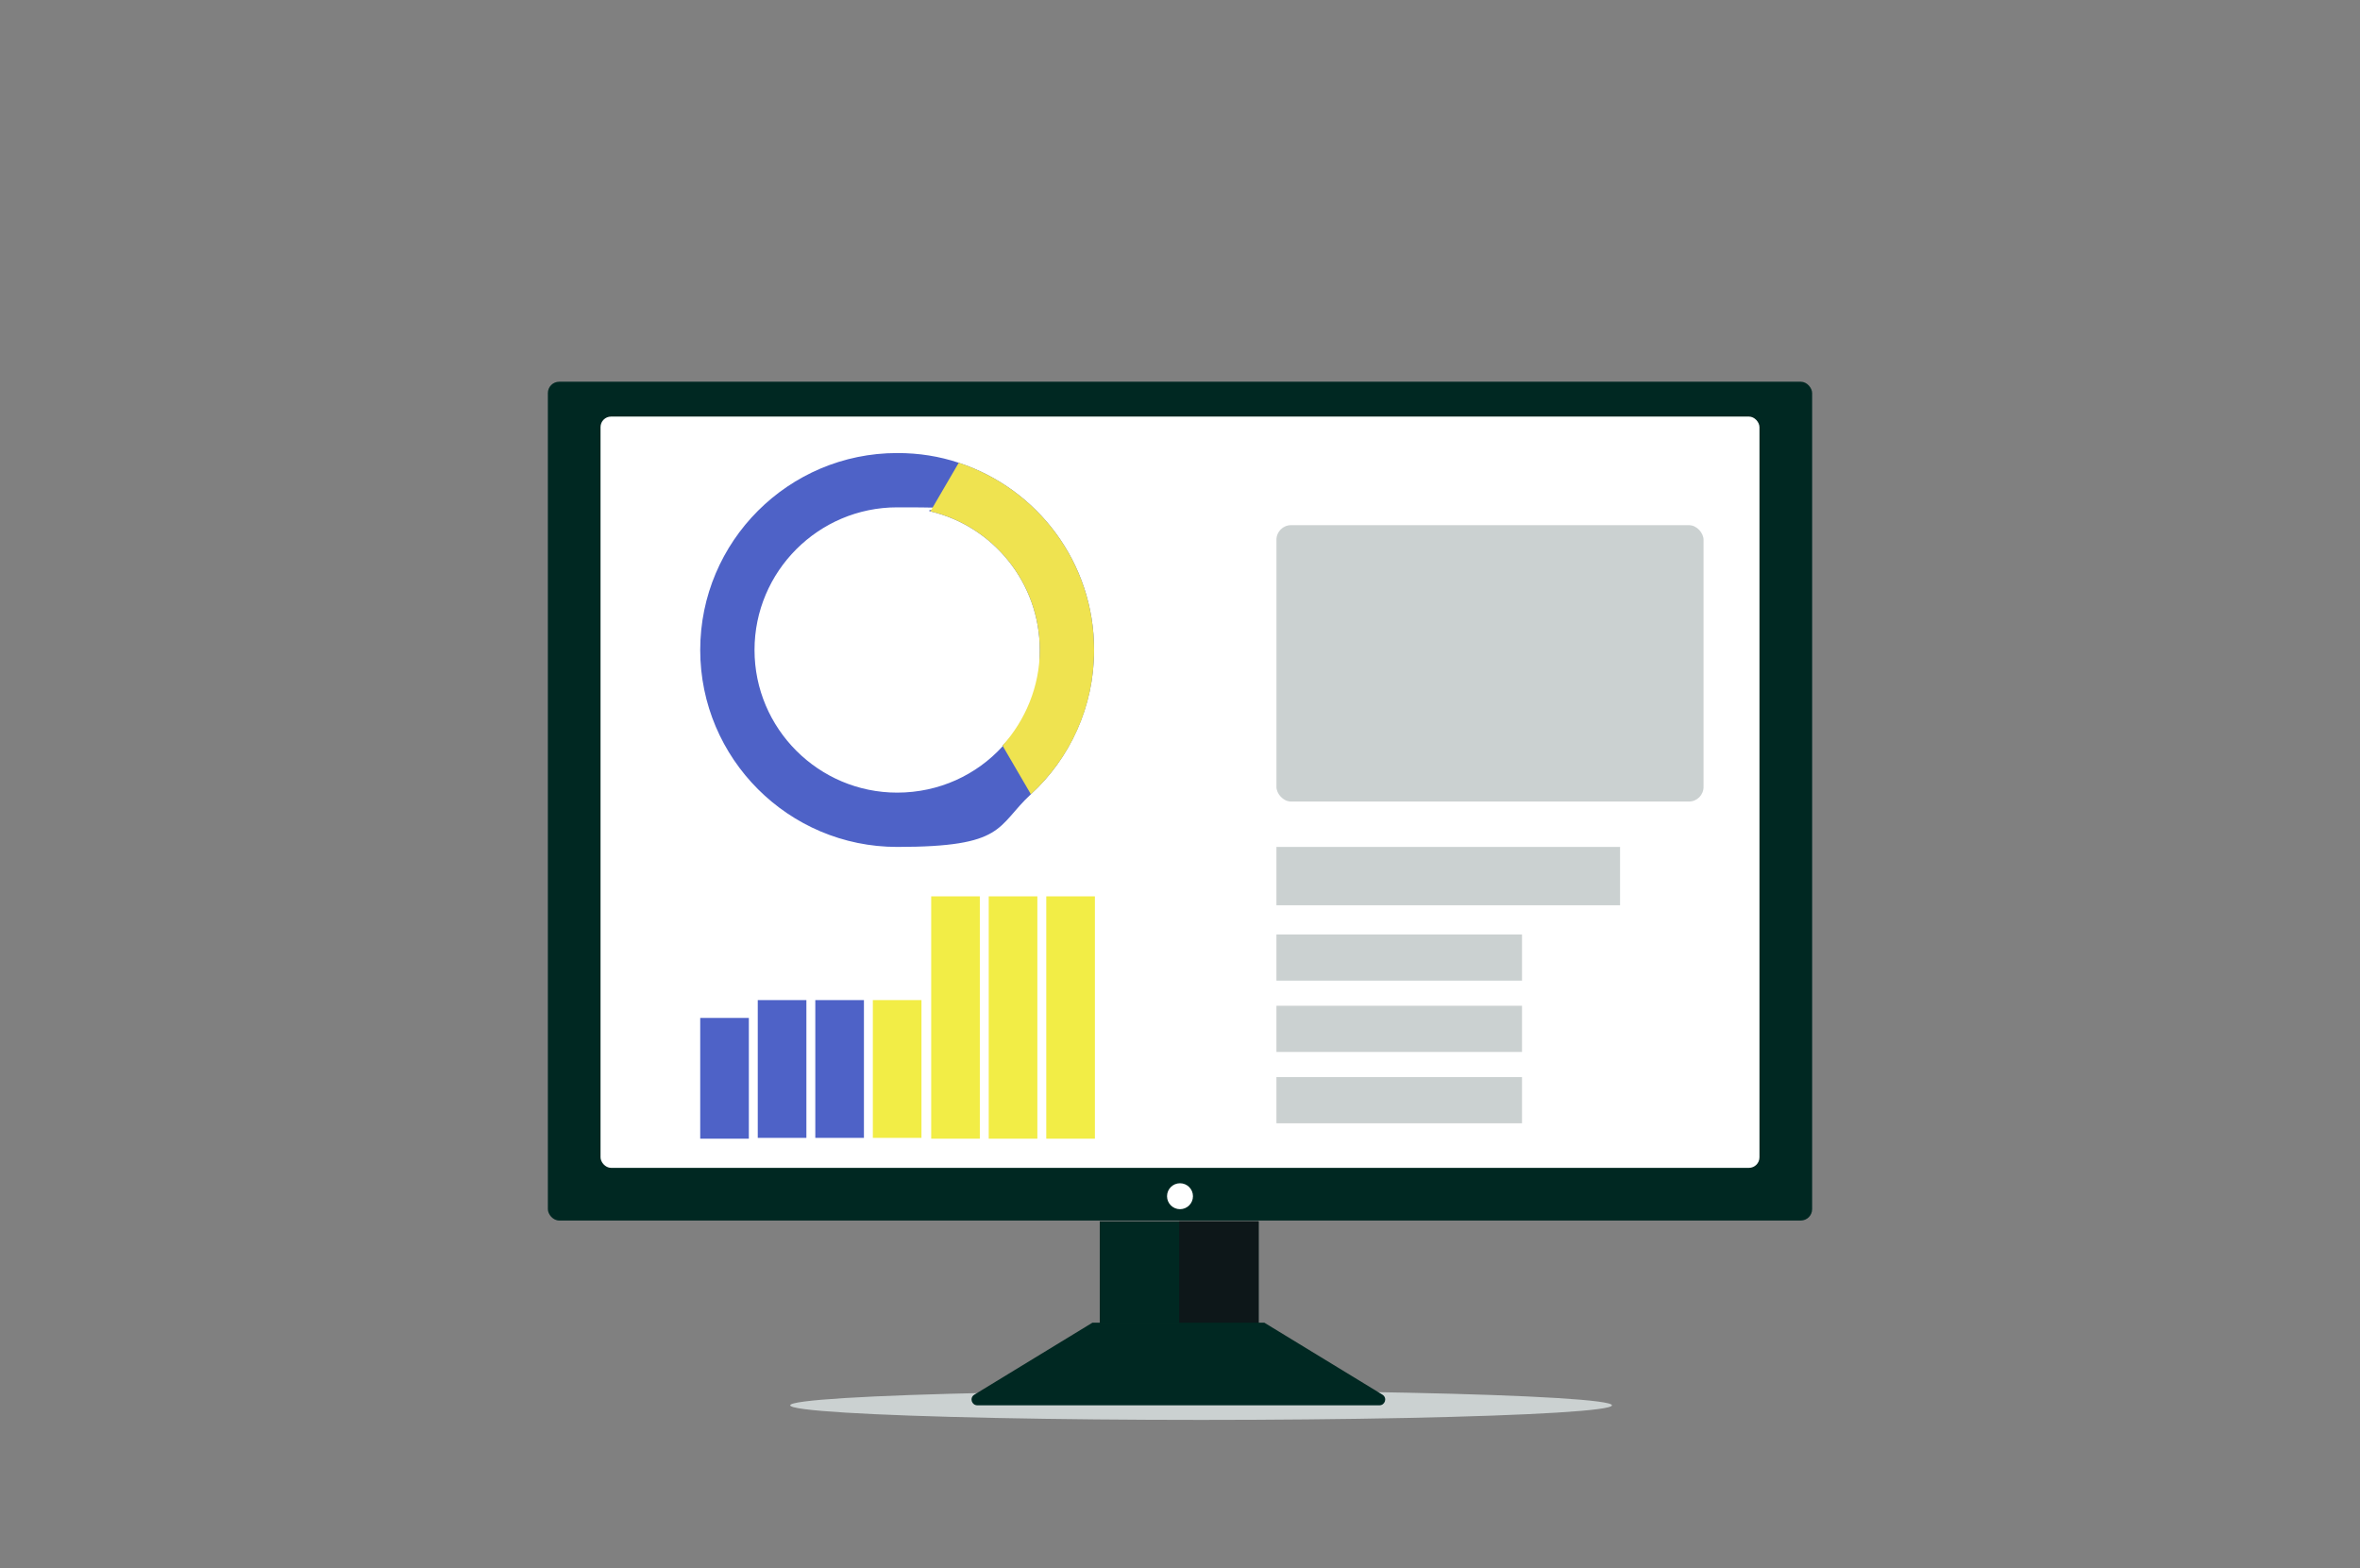 <?xml version="1.0" encoding="UTF-8"?>
<svg id="_レイヤー_1" xmlns="http://www.w3.org/2000/svg" version="1.1" viewBox="0 0 291.2 193.5">
  <rect x="0" y="0" width="291.2" height="193.5" fill="#808080" stroke="none"/>
  <!-- Generator: Adobe Illustrator 29.2.1, SVG Export Plug-In . SVG Version: 2.1.0 Build 116)  -->
  <defs>
    <style>
      .st0 {
        fill: #f2ed46;
      }

      .st1 {
        fill: #002822;
      }

      .st2 {
        fill: #fff;
      }

      .st3 {
        fill: #efe350;
      }

      .st4 {
        fill: #0d1719;
      }

      .st5 {
        fill: #4e62c7;
      }

      .st6 {
        fill: #cbd1d1;
      }
    </style>
  </defs>
  <ellipse class="st6" cx="148.2" cy="173.4" rx="50.7" ry="1.8"/>
  <g>
    <rect class="st1" x="67.6" y="47.1" width="156" height="103.5" rx="1.4" ry="1.4"/>
    <rect class="st2" x="74.1" y="51.4" width="143" height="92.7" rx="1.3" ry="1.3"/>
    <circle class="st2" cx="145.6" cy="147.6" r="1.6"/>
    <g>
      <rect class="st1" x="135.7" y="150.7" width="19.6" height="12.6"/>
      <rect class="st4" x="145.5" y="150.7" width="9.8" height="12.6"/>
    </g>
    <path class="st1" d="M170.6,172.1l-14.6-8.9h-21.2l-14.6,8.9c-.6.4-.3,1.3.4,1.3h49.6c.7,0,1-.9.4-1.3Z"/>
  </g>
  <g>
    <path class="st5" d="M118.3,57.1c-2.4-.8-4.9-1.2-7.6-1.2-13.4,0-24.3,10.9-24.3,24.3s10.9,24.3,24.3,24.3,12.2-2.5,16.5-6.5c4.8-4.4,7.8-10.8,7.8-17.8,0-10.8-7-19.9-16.7-23.1ZM123.7,92.1c-3.2,3.5-7.8,5.7-13,5.7-9.7,0-17.6-7.9-17.6-17.6s7.9-17.6,17.6-17.6,2.8.2,4.1.5c7.7,1.8,13.5,8.8,13.5,17.1s-1.7,8.7-4.6,11.8Z"/>
    <path class="st3" d="M135,80.2c0,7.1-3,13.4-7.8,17.8l-3.5-6c2.8-3.1,4.6-7.3,4.6-11.8,0-8.3-5.8-15.3-13.5-17.1l3.5-6c9.7,3.2,16.7,12.3,16.7,23.1Z"/>
  </g>
  <g>
    <rect class="st5" x="86.4" y="125.6" width="6" height="14.9"/>
    <rect class="st5" x="93.5" y="123.4" width="6" height="17"/>
    <rect class="st5" x="100.6" y="123.4" width="6" height="17"/>
    <rect class="st0" x="107.7" y="123.4" width="6" height="17"/>
    <rect class="st0" x="114.9" y="110.6" width="6" height="29.9"/>
    <rect class="st0" x="122" y="110.6" width="6" height="29.9"/>
    <rect class="st0" x="129.1" y="110.6" width="6" height="29.9"/>
  </g>
  <rect class="st6" x="157.5" y="104.5" width="42.4" height="7.2"/>
  <rect class="st6" x="157.5" y="64.8" width="52.7" height="34.1" rx="1.8" ry="1.8"/>
  <rect class="st6" x="157.5" y="115.3" width="30.3" height="5.7"/>
  <rect class="st6" x="157.5" y="124.1" width="30.3" height="5.7"/>
  <rect class="st6" x="157.5" y="132.9" width="30.3" height="5.7"/>
</svg>